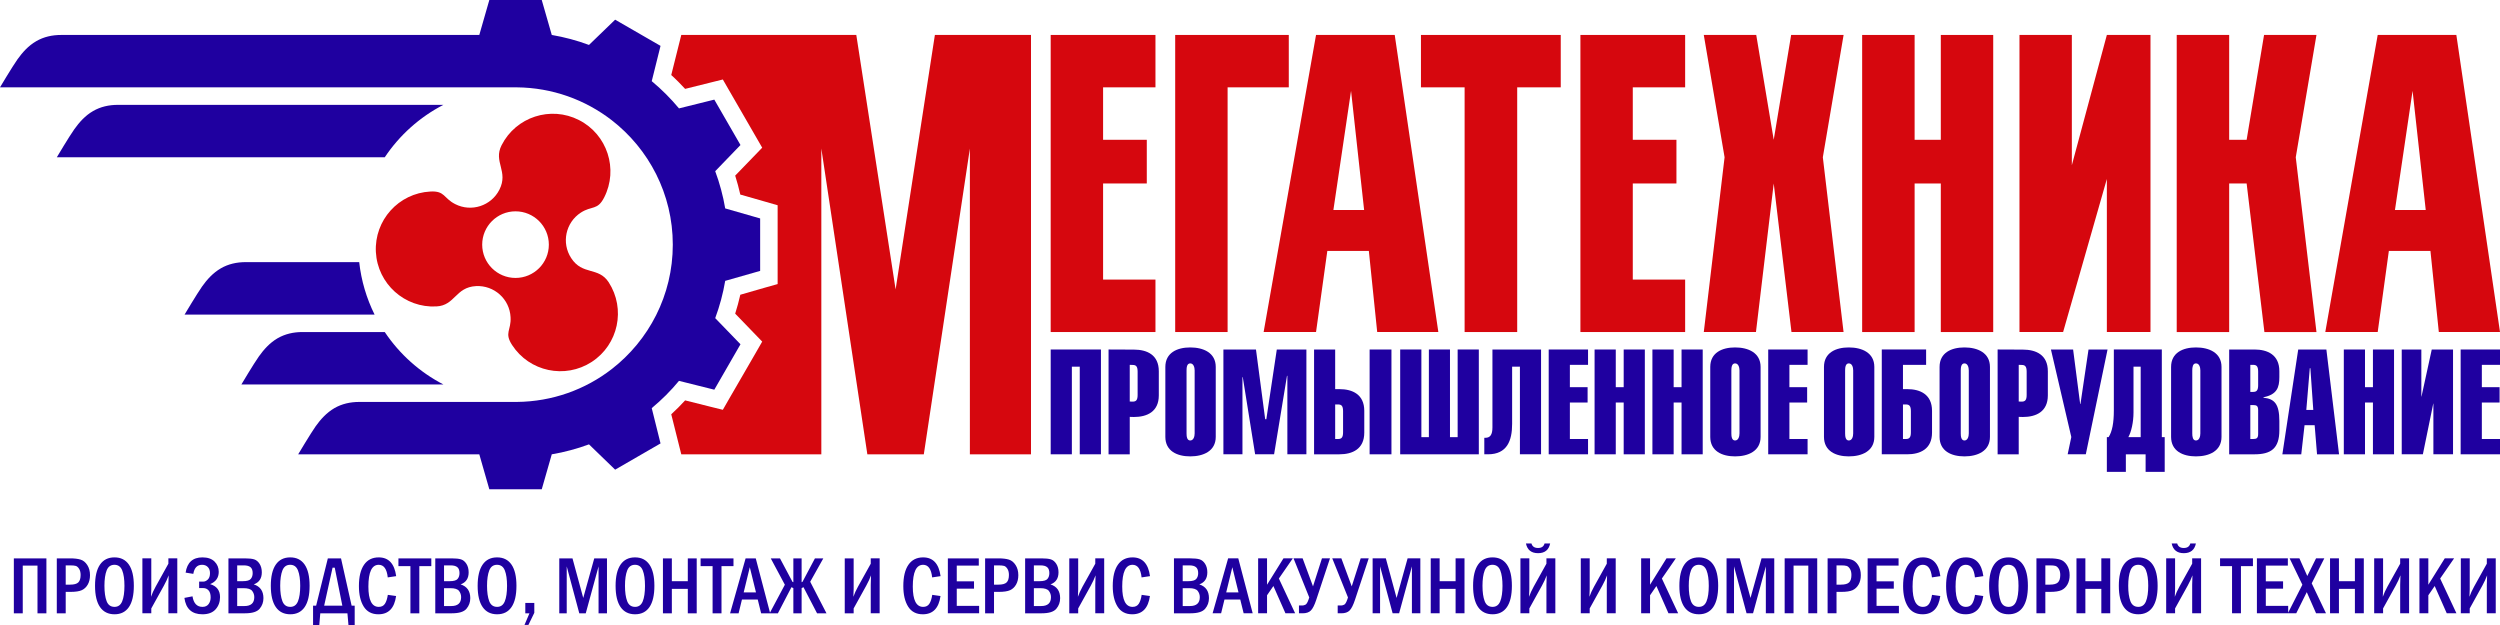 <?xml version="1.0" encoding="UTF-8"?>
<!DOCTYPE svg PUBLIC "-//W3C//DTD SVG 1.1//EN" "http://www.w3.org/Graphics/SVG/1.1/DTD/svg11.dtd">
<!-- Creator: CorelDRAW Home & Student 2019 -->
<svg xmlns="http://www.w3.org/2000/svg" xml:space="preserve" width="100mm" height="25mm" version="1.1" style="shape-rendering:geometricPrecision; text-rendering:geometricPrecision; image-rendering:optimizeQuality; fill-rule:evenodd; clip-rule:evenodd"
viewBox="0 0 10000 2500"
 xmlns:xlink="http://www.w3.org/1999/xlink">
 <defs>
  <style type="text/css">
   <![CDATA[
    .fil2 {fill:#D6070E}
    .fil0 {fill:#1F00A0;fill-rule:nonzero}
    .fil1 {fill:#D6070E;fill-rule:nonzero}
   ]]>
  </style>
 </defs>
 <g id="Слой_x0020_1">
  <g id="_938134096">
   <g>
    <path class="fil0" d="M2900.82 833.65c-4.32,-25.5 -9.77,-50.63 -16.5,-75.33 -6.77,-24.95 -14.45,-49.47 -23.45,-73.55l101.08 -104.7 -104.7 -181.58 -141.28 35.1c-16.4,-19.85 -33.78,-38.62 -51.95,-56.9 -18.25,-18.32 -37.23,-35.62 -57.05,-52.02l35.17 -141.2 -181.57 -104.78 -104.6 101.08c-24.28,-9.1 -48.6,-16.75 -73.58,-23.48 -24.95,-6.6 -49.9,-12.15 -75.3,-16.47l-40.12 -139.8 -209.66 0 -40.12 139.8 -1672.54 0c-36.25,0 -69.58,7.5 -99.58,24.87 -32,18.43 -55.37,45.15 -75.12,72.65 -21,29.73 -69.95,112.03 -69.95,112.03l2066.94 0c142.98,1.22 274.55,50 379.68,131.23 148.6,115 244.58,295.27 244.58,498.02 0,202.68 -95.98,382.96 -244.58,497.96 -105.13,81.4 -236.7,129.92 -379.68,131.15l-629.63 0c-36.33,0 -69.58,7.57 -99.65,24.78 -31.85,18.62 -55.4,45.25 -75.05,72.67 -20.9,29.9 -69.85,112.03 -69.85,112.03l724.43 0 40.12 139.95 209.66 0 40.12 -139.95c25.4,-4.25 50.45,-9.63 75.3,-16.43 24.98,-6.6 49.3,-14.37 73.58,-23.35l104.6 101.23 181.57 -104.95 -35.17 -141.2c19.82,-16.41 38.7,-33.78 57.05,-51.93 18.17,-18.28 35.55,-37.23 51.95,-57.15l141.28 35.35 104.7 -181.68 -101.08 -104.5c9,-24.27 16.68,-48.6 23.45,-73.57 6.73,-25.05 12.18,-50.18 16.5,-75.58l139.8 -39.85 0 -209.83 -139.8 -40.12z"/>
    <path class="fil0" d="M1773.59 419.42l-1301.76 0c-36.25,0 -69.6,7.47 -99.58,24.85 -32.02,18.45 -55.47,45.35 -75.05,72.78 -21.1,29.72 -69.95,112.1 -69.95,112.1l1311.74 0c59,-88.3 139.77,-160.81 234.6,-209.73z"/>
    <path class="fil0" d="M1773.59 1537.88c-94.83,-49.23 -175.6,-121.55 -234.6,-209.73l-328.81 0c-36.25,0 -69.67,7.58 -99.82,24.88 -31.68,18.5 -55.23,45.22 -74.88,72.75 -21,29.62 -69.95,112.1 -69.95,112.1l808.06 0z"/>
    <path class="fil0" d="M1498.31 1258.3c-32.02,-64.47 -53.28,-135.37 -61.48,-209.83l-453.75 0c-36.35,0 -69.77,7.51 -99.75,24.88 -31.85,18.53 -55.48,45.15 -75.05,72.68 -20.9,29.9 -69.95,112.27 -69.95,112.27l759.98 0z"/>
    <polygon class="fil1" points="4621.84,139.79 4621.84,349.34 4412.36,349.34 4412.36,559.17 4587.16,559.17 4587.16,733.87 4412.36,733.87 4412.36,1118.33 4621.84,1118.33 4621.84,1328.13 4202.73,1328.13 4202.73,139.79 "/>
    <polygon class="fil1" points="6740.58,139.79 6740.58,349.34 6531.13,349.34 6531.13,559.17 6705.75,559.17 6705.75,733.87 6531.13,733.87 6531.13,1118.33 6740.58,1118.33 6740.58,1328.13 6321.65,1328.13 6321.65,139.79 "/>
    <polygon class="fil1" points="5155.14,139.79 5155.14,349.34 4910.39,349.34 4910.39,1328.13 4700.76,1328.13 4700.76,139.79 "/>
    <g>
     <path class="fil1" d="M5456.49 839.97l-52.3 -476.6 -70.62 476.6 122.92 0zm122.43 -700.18l174.45 1188.34 -174.45 -1188.34zm-314.78 0l314.78 0 174.45 1188.34 -244.58 0 -33.42 -324.46 -166.08 0 -45.15 324.46 -209.63 0 209.63 -1188.34z"/>
    </g>
    <g>
     <path class="fil1" d="M9702.95 839.97l-52.65 -476.6 -70.47 476.6 123.12 0zm122.43 -700.18l174.62 1188.34 -174.62 -1188.34zm-314.6 0l314.6 0 174.62 1188.34 -244.75 0 -33.5 -324.46 -166.35 0 -44.62 324.46 -209.63 0 209.63 -1188.34z"/>
    </g>
    <polygon class="fil1" points="6068.8,1328.15 5858.45,1328.15 5858.45,349.34 5683.82,349.34 5683.82,139.79 6242.97,139.79 6242.97,349.34 6068.8,349.34 "/>
    <polygon class="fil1" points="7658.46,559.2 7763.24,559.2 7763.24,139.82 7972.86,139.82 7972.86,1328.18 7763.24,1328.18 7763.24,733.92 7658.46,733.92 7658.46,1328.18 7448.63,1328.18 7448.63,139.82 7658.46,139.82 "/>
    <polygon class="fil1" points="8287.37,139.79 8287.37,660.77 8427.42,139.79 8601.94,139.79 8601.94,1328.13 8427.42,1328.13 8427.42,715.9 8252.44,1328.13 8077.89,1328.13 8077.89,139.79 "/>
    <polygon class="fil1" points="8916.7,559.2 8986.55,559.2 9056.22,139.82 9265.87,139.82 9183.05,629.15 9265.87,1328.18 9057.62,1328.18 8986.55,733.92 8916.7,733.92 8916.7,1328.18 8706.87,1328.18 8706.87,139.82 8916.7,139.82 "/>
    <polygon class="fil1" points="7374.41,139.79 7164.58,139.79 7094.91,559.17 7024.98,139.79 6815.15,139.79 6898.33,629.1 6815.15,1328.13 7023.83,1328.13 7094.91,733.87 7165.91,1328.13 7374.23,1328.13 7291.33,629.1 "/>
    <polygon class="fil0" points="4403.76,1398 4403.76,1817.18 4319.01,1817.18 4319.01,1466.7 4287.43,1466.7 4287.43,1817.18 4202.76,1817.18 4202.76,1398 "/>
    <path class="fil0" d="M4518.99 1606.13l11.92 0.35c13.75,0 19.58,-6.45 19.58,-26.73l0 -92.95c0,-20.47 -5.83,-27 -19.58,-27l-11.92 -0.42 0 146.75zm-84.76 211.13l0 -419.28 101.43 0.45c52.4,0 99.58,20.82 99.58,86.6l0 96.4c0,65.63 -47.18,86.53 -99.58,86.53l-16.67 -0.45 0 149.75 -84.76 0z"/>
    <path class="fil0" d="M4778.59 1481.55c0,-12 -4.33,-27.97 -17.73,-27.97 -13.05,0 -14.65,15.97 -14.65,27.97l0 252.13c0,12.1 1.6,28.23 14.65,28.23 13.4,0 17.73,-16.13 17.73,-28.23l0 -252.13zm-117.2 -13.85c0,-56.8 47.35,-77.97 99.47,-77.97 52.58,0 102.13,21.17 102.13,77.97l0 279.83c0,56.8 -49.55,77.98 -102.13,77.98 -52.12,0 -99.47,-21.18 -99.47,-77.98l0 -279.83z"/>
    <polygon class="fil0" points="5023.89,1398 5060.74,1676.78 5065.34,1676.78 5107.21,1398 5225.59,1398 5225.59,1817.18 5149.47,1817.18 5149.47,1503.93 5148.07,1502.68 5096.36,1817.18 5020.51,1817.18 4971.14,1508.6 4969.81,1508.6 4969.81,1817.18 4893.61,1817.18 4893.61,1398 "/>
    <path class="fil0" d="M5372.27 1729.21c0,20.2 -5.83,26.8 -19.75,26.8l-11.83 0 0 -138.21 11.83 0c13.92,0 19.75,6.63 19.75,26.83l0 84.58zm-14.73 -172.68l-16.85 0 0 -158.5 -84.4 0 0 419.2 101.25 0c52.38,0 99.58,-21 99.58,-86.8l0 -87.12c0,-65.63 -47.2,-86.78 -99.58,-86.78z"/>
    <polygon class="fil0" points="5565.79,1817.23 5478.49,1817.23 5478.49,1398.03 5565.79,1398.03 "/>
    <polygon class="fil0" points="5685.52,1748.63 5715.49,1748.63 5715.49,1397.95 5799.9,1397.95 5799.9,1748.63 5830.6,1748.63 5830.6,1397.95 5915.27,1397.95 5915.27,1817.23 5600.77,1817.23 5600.77,1397.95 5685.52,1397.95 "/>
    <path class="fil0" d="M6164.22 1398l0 419.18 -84.57 0 0 -350.48 -31.15 0 0 229.23c0,67.28 -20.63,121.25 -96.58,121.25l-14.72 0 0 -66.05 4.5 0c19.22,0 28.05,-12.62 28.05,-41.37l0 -311.76 194.47 0z"/>
    <polygon class="fil0" points="6352.15,1398 6352.15,1459.38 6279.47,1459.38 6279.47,1548.73 6350.38,1548.73 6350.38,1610.1 6279.47,1610.1 6279.47,1755.98 6352.15,1755.98 6352.15,1817.18 6194.8,1817.18 6194.8,1398 "/>
    <polygon class="fil0" points="6463.08,1548.75 6494.75,1548.75 6494.75,1398.03 6579.33,1398.03 6579.33,1817.23 6494.75,1817.23 6494.75,1610.05 6463.08,1610.05 6463.08,1817.23 6378.33,1817.23 6378.33,1398.03 6463.08,1398.03 "/>
    <path class="fil2" d="M2062.01 1111.75c-73.45,0 -133.25,-59.53 -133.25,-133.18 0,-73.55 59.8,-133.25 133.25,-133.25 73.66,0 133.36,59.7 133.36,133.25 0,73.65 -59.7,133.18 -133.36,133.18zm372.56 17.03c-40.93,-62.45 -104.78,-26.73 -149.78,-96.33 -39.77,-60.68 -22.47,-142.25 38.45,-181.93 44.65,-28.85 66.5,-8.02 93.4,-60.6 57.7,-113.25 12.53,-252.15 -100.8,-309.72 -113.32,-57.78 -251.98,-12.71 -309.55,100.8 -33.98,66.57 28.75,104.07 -8.75,177.87 -32.88,64.83 -112.35,90.58 -176.9,57.5 -47.38,-24.07 -40.33,-53.52 -99.23,-50.25 -127.17,6.78 -224.45,115 -217.92,242 6.77,126.91 115.27,224.56 242.27,217.58 74.7,-3.7 75.58,-76.82 158.2,-81.32 72.5,-3.88 134.68,51.87 138.3,124.45 3,53.1 -26.02,61.82 6.08,111.2 69.25,106.72 211.85,136.8 318.48,67.65 106.62,-69.4 136.97,-211.83 67.75,-318.9z"/>
    <path class="fil0" d="M6957.98 1481.55c0,-12 -4.33,-27.97 -17.73,-27.97 -13.07,0 -14.82,15.97 -14.82,27.97l0 252.13c0,12.1 1.75,28.23 14.82,28.23 13.4,0 17.73,-16.13 17.73,-28.23l0 -252.13zm-116.95 -13.85c0,-56.8 47.1,-77.97 99.22,-77.97 52.56,0 102.13,21.17 102.13,77.97l0 279.83c0,56.8 -49.57,77.98 -102.13,77.98 -52.12,0 -99.22,-21.18 -99.22,-77.98l0 -279.83z"/>
    <polygon class="fil0" points="7230.31,1398 7230.31,1459.38 7157.63,1459.38 7157.63,1548.73 7228.56,1548.73 7228.56,1610.1 7157.63,1610.1 7157.63,1755.98 7230.31,1755.98 7230.31,1817.18 7072.88,1817.18 7072.88,1398 "/>
    <path class="fil0" d="M8074.89 1606.13l12.07 0.35c13.68,0 19.68,-6.45 19.68,-26.73l0 -92.95c0,-20.47 -6,-27 -19.68,-27l-12.07 -0.42 0 146.75zm-84.4 211.13l0 -419.28 101.07 0.45c52.38,0 99.83,20.82 99.83,86.6l0 96.4c0,65.63 -47.45,86.53 -99.83,86.53l-16.67 -0.45 0 149.75 -84.4 0z"/>
    <path class="fil0" d="M7611.86 1755.98l11.9 0c13.78,0 19.75,-6.52 19.75,-26.8l0 -84.57c0,-20.21 -5.97,-26.83 -19.75,-26.83l-11.9 0 0 138.2zm92.6 -357.98l0 61.38 -92.6 0 0 97.1 16.68 0c52.3,0 99.57,21.17 99.57,86.8l0 87.13c0,65.87 -47.27,86.8 -99.57,86.8l-101.43 0 0 -419.21 177.35 0z"/>
    <polygon class="fil0" points="8292.44,1398 8320.67,1616.1 8321.82,1616.1 8354.09,1398 8430.22,1398 8343.24,1817.18 8270.67,1817.18 8285.22,1748.13 8203.72,1398 "/>
    <path class="fil0" d="M8562.72 1466.68l-28.68 0 0 182.83c0,39.7 -8.9,77.8 -20.62,99.12l49.3 0 0 -281.95zm84.57 -68.7l0 350.65 11.55 0 0 138.75 -76.37 0 0 -70.12 -79.03 0 0 70.12 -76.02 0 0 -138.75 6.97 0c14.45,-22.57 20.98,-57.32 20.98,-106.62l0 -244.03 191.92 0z"/>
    <path class="fil0" d="M9001.27 1755.98l11.55 0c13.95,0 19.78,-3.6 19.78,-20.37l0 -94.9c0,-16.83 -5.83,-20.46 -19.78,-20.46l-11.55 0 0 135.73zm0 -188.38l11.55 0c13.95,0 19.78,-6.62 19.78,-27.07l0 -53.98c0,-20.47 -5.83,-27.17 -19.78,-27.17l-11.55 0 0 108.22zm-84.57 -169.6l101.07 0c52.2,0 99.65,21 99.65,86.7l0 23.9c0,40.93 -9.52,69.75 -63.5,80.35l0 1.93c43.68,4.15 63.5,24.8 63.5,93.15l0 37.03c0,73.12 -33.95,96.15 -99.65,96.15l-101.07 0 0 -419.21z"/>
    <path class="fil0" d="M9253.12 1639.68l-11.65 -166.95 -2.3 0 -13.92 166.95 27.87 0zm-60.25 -241.65l112.63 0 50.72 419.18 -88.1 0 -9.52 -116.5 -40.4 0 -13.15 116.5 -75.58 0 63.4 -419.18z"/>
    <polygon class="fil0" points="9685.38,1398 9685.38,1586.2 9686,1586.2 9727.03,1398 9812.13,1398 9812.13,1817.18 9733.55,1817.18 9733.55,1614.33 9733,1614.33 9691.48,1817.18 9606.9,1817.18 9606.9,1398 "/>
    <path class="fil0" d="M7412.73 1481.55c0,-12 -4.05,-27.97 -17.55,-27.97 -12.97,0 -14.72,15.97 -14.72,27.97l0 252.13c0,12.1 1.75,28.23 14.72,28.23 13.5,0 17.55,-16.13 17.55,-28.23l0 -252.13zm-116.85 -13.85c0,-56.8 47.08,-77.97 99.3,-77.97 52.65,0 102.13,21.17 102.13,77.97l0 279.83c0,56.8 -49.48,77.98 -102.13,77.98 -52.22,0 -99.3,-21.18 -99.3,-77.98l0 -279.83z"/>
    <path class="fil0" d="M7875.14 1481.55c0,-12 -4.23,-27.97 -17.38,-27.97 -12.95,0 -14.72,15.97 -14.72,27.97l0 252.13c0,12.1 1.77,28.23 14.72,28.23 13.15,0 17.38,-16.13 17.38,-28.23l0 -252.13zm-116.85 -13.85c0,-56.8 47.1,-77.97 99.47,-77.97 52.3,0 102.05,21.17 102.05,77.97l0 279.83c0,56.8 -49.75,77.98 -102.05,77.98 -52.37,0 -99.47,-21.18 -99.47,-77.98l0 -279.83z"/>
    <path class="fil0" d="M8801.37 1481.55c0,-12 -4.05,-27.97 -17.63,-27.97 -12.97,0 -14.65,15.97 -14.65,27.97l0 252.13c0,12.1 1.68,28.23 14.65,28.23 13.58,0 17.63,-16.13 17.63,-28.23l0 -252.13zm-117.03 -13.85c0,-56.8 47.35,-77.97 99.4,-77.97 52.66,0 102.31,21.17 102.31,77.97l0 279.83c0,56.8 -49.65,77.98 -102.31,77.98 -52.05,0 -99.4,-21.18 -99.4,-77.98l0 -279.83z"/>
    <polygon class="fil0" points="10000,1398 10000,1459.38 9927.35,1459.38 9927.35,1548.73 9998.33,1548.73 9998.33,1610.1 9927.35,1610.1 9927.35,1755.98 10000,1755.98 10000,1817.18 9842.58,1817.18 9842.58,1398 "/>
    <polygon class="fil0" points="9460,1548.75 9491.75,1548.75 9491.75,1398.03 9576.15,1398.03 9576.15,1817.23 9491.75,1817.23 9491.75,1610.05 9460,1610.05 9460,1817.23 9375.25,1817.23 9375.25,1398.03 9460,1398.03 "/>
    <polygon class="fil0" points="6694.6,1548.75 6726.18,1548.75 6726.18,1398.03 6810.83,1398.03 6810.83,1817.23 6726.18,1817.23 6726.18,1610.05 6694.6,1610.05 6694.6,1817.23 6609.65,1817.23 6609.65,1398.03 6694.6,1398.03 "/>
    <path class="fil1" d="M3739.53 139.79l-157.08 1017.86 -157.25 -1017.86 -700.08 0 -40.13 160.35c9.78,8.73 19.13,17.9 28.41,27.08 9.25,9.25 18.25,18.67 27.07,28.3l99.75 -24.88 51.15 -12.7 26.18 45.53 52.47 90.82 52.48 90.93 26.3 45.53 -36.53 37.82 -71.52 73.9c4.05,12.63 7.67,25.15 11.02,37.75 3.35,12.53 6.63,25.23 9.45,38.03l98.78 28.22 50.52 14.55 0 52.73 0 104.87 0 104.96 0 52.72 -50.52 14.2 -98.78 28.5c-2.82,12.78 -6.1,25.48 -9.45,38 -3.35,12.63 -7.05,25.15 -11.02,37.58l71.52 74 36.53 37.82 -26.3 45.78 -52.48 90.75 -52.47 90.57 -26.18 45.71 -51.15 -12.63 -99.75 -25.05c-8.82,9.8 -17.92,19.25 -27.07,28.4 -9.28,9.18 -18.7,18.28 -28.41,27.18l40.13 160.15 560.2 0 0 -1223.26 184.08 1223.26 225.85 0 184.25 -1223.16 0 1223.16 244.48 0 0 -1677.47 -384.45 0z"/>
   </g>
   <g>
    <path class="fil0" d="M55.38 2453.21l0 -219.73 130.25 0 0 219.73 -35.65 0 0 -190.74 -58.96 0 0 190.74 -35.64 0zm171.82 -219.73l53.46 0c17.07,0 30.94,1.65 41.59,4.94 10.63,3.24 19.59,10.49 26.87,21.74 7.3,11.21 10.91,24.71 10.91,40.52 0,14.5 -2.97,26.96 -8.85,37.39 -5.94,10.44 -13.88,17.96 -23.81,22.56 -9.99,4.62 -25.33,6.93 -46.01,6.93l-18.52 0 0 85.65 -35.64 0 0 -219.73zm35.64 28.01l0 77.08 17.71 0c15.82,0 26.73,-3.02 32.83,-9.06 6.05,-6.04 9.08,-15.87 9.08,-29.49 0,-10.15 -2,-18.39 -6,-24.71 -4,-6.3 -8.43,-10.21 -13.22,-11.63 -4.81,-1.49 -12.38,-2.19 -22.69,-2.19l-17.71 0zm272.52 81.74c0,37.56 -6.58,65.94 -19.76,85.16 -13.17,19.16 -32.35,28.77 -57.45,28.77 -25.16,0 -44.49,-9.55 -57.89,-28.71 -13.39,-19.17 -20.08,-47.55 -20.08,-85.22 0,-37.28 6.64,-65.55 19.91,-84.82 13.29,-19.27 32.63,-28.88 57.9,-28.88 25,0 44.17,9.55 57.45,28.71 13.29,19.17 19.92,47.49 19.92,84.99zm-37.57 0.11c0,-26.13 -2.97,-46.67 -8.92,-61.65 -5.94,-14.99 -16.35,-22.51 -31.15,-22.51 -14.86,0 -25.22,7.52 -31.11,22.56 -5.87,15.04 -8.85,35.58 -8.85,61.6 0,25.59 2.92,46.02 8.69,61.28 5.77,15.26 16.37,22.89 31.7,22.89 14.41,0 24.62,-7.41 30.61,-22.18 6,-14.77 9.03,-35.41 9.03,-61.99zm107.39 90.38l0 19.49 -35.63 0 0 -219.73 35.63 0 0 123.32c0,1.47 -0.37,11.63 -1.12,30.41 4.37,-12.68 10.58,-26.3 18.69,-40.9l50.79 -91.42 0 -21.41 35.65 0 0 219.73 -35.65 0 0 -113.99c0,-1.04 0.38,-13.66 1.14,-37.82 -4.53,12.57 -10.9,26.24 -19.01,41.06l-50.49 91.26zm132.41 -42.11l32.4 -6.27c4.53,28.12 17.82,42.17 39.91,42.17 10.74,0 18.84,-3.67 24.4,-11.09 5.51,-7.36 8.27,-16.36 8.27,-27.01 0,-12.41 -2.76,-21.69 -8.27,-27.78 -5.5,-6.16 -12.36,-9.22 -20.57,-9.22l-17.17 0 0 -26.03 17.28 0c5.88,0 11.71,-2.8 17.49,-8.35 5.78,-5.54 8.64,-14.05 8.64,-25.58 0,-10.21 -2.91,-18.34 -8.74,-24.33 -5.85,-5.98 -13.46,-8.94 -22.9,-8.94 -19.38,0 -31.06,12.08 -35.1,36.23l-30.77 -4.94c6.09,-40.63 28.56,-60.94 67.27,-60.94 21,0 37.15,5.55 48.38,16.63 11.23,11.09 16.86,24.82 16.86,41.13 0,23.49 -11.51,39.86 -34.51,49.19 26.46,7.86 39.69,25.09 39.69,51.83 0,19.49 -5.95,35.86 -17.83,49.09 -11.82,13.17 -29.31,19.76 -52.42,19.76 -42.28,0 -66.43,-21.86 -72.31,-65.55zm176.2 -158.13l65.39 0c16.47,0 29,1.32 37.52,4.01 8.54,2.69 15.77,8.67 21.72,17.95 5.88,9.33 8.85,20.59 8.85,33.93 0,24.38 -10.69,40.41 -32.13,48.15 25.76,8.29 38.61,26.69 38.61,55.18 0,16.2 -5.07,30.36 -15.28,42.38 -10.15,12.09 -29.64,18.13 -58.43,18.13l-66.25 0 0 -219.73zm34.99 91.25l22.68 0c15.98,0 26.51,-3.02 31.59,-9.01 5.08,-5.97 7.62,-13.67 7.62,-23.16 0,-11.15 -2.93,-19.06 -8.76,-23.88 -5.78,-4.78 -14.79,-7.19 -26.94,-7.19l-26.19 0 0 63.24zm0 99.48l28.78 0c26.41,0 39.58,-11.91 39.58,-35.68 0,-9.23 -2.81,-17.51 -8.37,-24.82 -5.62,-7.3 -17.01,-10.98 -34.18,-10.98l-25.81 0 0 71.48zm289.64 -80.98c0,37.56 -6.59,65.94 -19.77,85.16 -13.16,19.16 -32.33,28.77 -57.44,28.77 -25.17,0 -44.49,-9.55 -57.88,-28.71 -13.4,-19.17 -20.1,-47.55 -20.1,-85.22 0,-37.28 6.65,-65.55 19.93,-84.82 13.28,-19.27 32.62,-28.88 57.88,-28.88 25.01,0 44.17,9.55 57.46,28.71 13.28,19.17 19.92,47.49 19.92,84.99zm-37.58 0.11c0,-26.13 -2.97,-46.67 -8.92,-61.65 -5.93,-14.99 -16.34,-22.51 -31.14,-22.51 -14.85,0 -25.22,7.52 -31.11,22.56 -5.88,15.04 -8.86,35.58 -8.86,61.6 0,25.59 2.92,46.02 8.7,61.28 5.78,15.26 16.37,22.89 31.7,22.89 14.42,0 24.63,-7.41 30.62,-22.18 5.98,-14.77 9.01,-35.41 9.01,-61.99zm63.72 79.23l46.82 -189.09 52.7 0 42.39 189.09 12.31 0 0 77.41 -24.94 0 -4.11 -46.77 -108.59 0 -3.94 46.77 -24.94 0 0 -77.41 12.3 0zm32.13 0l72.64 0 -30.36 -151.87 -8.7 0 -33.58 151.87zm254.65 -43.16l33.06 4.68c-6.76,48.69 -30.35,73.07 -70.74,73.07 -26.25,0 -45.79,-10.27 -58.7,-30.74 -12.85,-20.49 -19.27,-47.88 -19.27,-82.19 0,-37.02 6.79,-65.34 20.41,-85.1 13.61,-19.72 33.21,-29.6 58.85,-29.6 39.64,0 62.91,25.03 69.77,75.05l-33.7 5c-3.55,-33.61 -15.66,-50.4 -36.17,-50.4 -27.49,0 -41.26,29.04 -41.26,87.13 0,54.13 13.82,81.2 41.41,81.2 11.08,0 19.29,-4.11 24.74,-12.41 5.41,-8.23 9.28,-20.14 11.6,-35.69zm42.39 -145.93l131.54 0 0 30.97 -47.95 0 0 188.76 -35.64 0 0 -188.76 -47.95 0 0 -30.97zm147.42 0l65.39 0c16.47,0 28.99,1.32 37.52,4.01 8.54,2.69 15.77,8.67 21.72,17.95 5.88,9.33 8.85,20.59 8.85,33.93 0,24.38 -10.69,40.41 -32.13,48.15 25.76,8.29 38.61,26.69 38.61,55.18 0,16.2 -5.07,30.36 -15.28,42.38 -10.15,12.09 -29.64,18.13 -58.43,18.13l-66.25 0 0 -219.73zm34.99 91.25l22.68 0c15.98,0 26.51,-3.02 31.58,-9.01 5.08,-5.97 7.62,-13.67 7.62,-23.16 0,-11.15 -2.92,-19.06 -8.75,-23.88 -5.78,-4.78 -14.8,-7.19 -26.94,-7.19l-26.19 0 0 63.24zm0 99.48l28.78 0c26.41,0 39.58,-11.91 39.58,-35.68 0,-9.23 -2.81,-17.51 -8.37,-24.82 -5.62,-7.3 -17.01,-10.98 -34.18,-10.98l-25.81 0 0 71.48zm289.64 -80.98c0,37.56 -6.59,65.94 -19.77,85.16 -13.16,19.16 -32.34,28.77 -57.44,28.77 -25.17,0 -44.49,-9.55 -57.88,-28.71 -13.4,-19.17 -20.1,-47.55 -20.1,-85.22 0,-37.28 6.65,-65.55 19.93,-84.82 13.28,-19.27 32.61,-28.88 57.88,-28.88 25,0 44.17,9.55 57.46,28.71 13.28,19.17 19.92,47.49 19.92,84.99zm-37.58 0.11c0,-26.13 -2.97,-46.67 -8.92,-61.65 -5.93,-14.99 -16.35,-22.51 -31.14,-22.51 -14.85,0 -25.23,7.52 -31.11,22.56 -5.88,15.04 -8.86,35.58 -8.86,61.6 0,25.59 2.92,46.02 8.7,61.28 5.78,15.26 16.37,22.89 31.7,22.89 14.41,0 24.63,-7.41 30.61,-22.18 5.99,-14.77 9.02,-35.41 9.02,-61.99zm73.05 68.36l35.98 0 0 39.58 -23.55 48.37 -15.65 0 19.8 -46.44 -16.58 0 0 -41.51zm135.87 -178.22l52.86 0 42.98 158.4 44.07 -158.4 50.92 0 0 219.73 -33.7 0 0 -187.56 -51.19 187.56 -25.92 0 -50.22 -187.72 0 187.72 -29.8 0 0 -219.73zm380.46 109.75c0,37.56 -6.58,65.94 -19.76,85.16 -13.16,19.16 -32.34,28.77 -57.45,28.77 -25.16,0 -44.49,-9.55 -57.88,-28.71 -13.4,-19.17 -20.09,-47.55 -20.09,-85.22 0,-37.28 6.64,-65.55 19.92,-84.82 13.28,-19.27 32.62,-28.88 57.88,-28.88 25.01,0 44.18,9.55 57.47,28.71 13.28,19.17 19.91,47.49 19.91,84.99zm-37.58 0.11c0,-26.13 -2.97,-46.67 -8.91,-61.65 -5.94,-14.99 -16.35,-22.51 -31.15,-22.51 -14.85,0 -25.22,7.52 -31.11,22.56 -5.88,15.04 -8.86,35.58 -8.86,61.6 0,25.59 2.92,46.02 8.7,61.28 5.78,15.26 16.37,22.89 31.7,22.89 14.42,0 24.63,-7.41 30.62,-22.18 5.99,-14.77 9.01,-35.41 9.01,-61.99zm71.77 -109.86l35.64 0 0 91.25 63.82 0 0 -91.25 35.65 0 0 219.73 -35.65 0 0 -97.85 -63.82 0 0 97.85 -35.64 0 0 -219.73zm150.66 0l131.53 0 0 30.97 -47.95 0 0 188.76 -35.63 0 0 -188.76 -47.95 0 0 -30.97zm180.02 0l40.61 0 57.66 219.73 -36.17 0 -13.55 -55.02 -63.19 0 -13.38 55.02 -34.08 0 62.1 -219.73zm41.52 136.05l-24.73 -100.63 -24.45 100.63 49.18 0zm216.92 -42.49l65.06 126.17 -37.69 0 -54.32 -104.48 -7.45 3.72 0 100.76 -33.05 0 0 -100.76 -7.56 -3.72 -54.27 104.48 -33.1 0 60.96 -114.31 -56.43 -105.42 36.94 0 49.84 93.67 3.62 1.81 0 -95.48 33.05 0 0 95.48 3.61 -1.81 49.69 -93.67 33.52 0 -52.42 93.56zm173.75 106.68l0 19.49 -35.63 0 0 -219.73 35.63 0 0 123.32c0,1.47 -0.36,11.63 -1.12,30.41 4.37,-12.68 10.58,-26.3 18.69,-40.9l50.8 -91.42 0 -21.41 35.64 0 0 219.73 -35.64 0 0 -113.99c0,-1.04 0.38,-13.66 1.13,-37.82 -4.53,12.57 -10.91,26.24 -19.01,41.06l-50.49 91.26zm314.33 -54.31l33.05 4.68c-6.75,48.69 -30.35,73.07 -70.74,73.07 -26.24,0 -45.79,-10.27 -58.7,-30.74 -12.84,-20.49 -19.26,-47.88 -19.26,-82.19 0,-37.02 6.79,-65.34 20.4,-85.1 13.61,-19.72 33.21,-29.6 58.86,-29.6 39.63,0 62.9,25.03 69.77,75.05l-33.71 5c-3.55,-33.61 -15.65,-50.4 -36.17,-50.4 -27.48,0 -41.26,29.04 -41.26,87.13 0,54.13 13.83,81.2 41.42,81.2 11.07,0 19.29,-4.11 24.73,-12.41 5.41,-8.23 9.29,-20.14 11.61,-35.69zm62.48 -145.93l123.75 0 0 28.99 -88.12 0 0 62.92 69.02 0 0 29.32 -69.02 0 0 68.85 89.43 0 0 29.65 -125.06 0 0 -219.73zm149.03 0l53.46 0c17.06,0 30.94,1.65 41.58,4.94 10.63,3.24 19.6,10.49 26.89,21.74 7.28,11.21 10.9,24.71 10.9,40.52 0,14.5 -2.97,26.96 -8.86,37.39 -5.94,10.44 -13.88,17.96 -23.81,22.56 -9.98,4.62 -25.33,6.93 -46,6.93l-18.53 0 0 85.65 -35.63 0 0 -219.73zm35.63 28.01l0 77.08 17.72 0c15.82,0 26.73,-3.02 32.83,-9.06 6.05,-6.04 9.07,-15.87 9.07,-29.49 0,-10.15 -1.99,-18.39 -5.99,-24.71 -4,-6.3 -8.43,-10.21 -13.23,-11.63 -4.81,-1.49 -12.36,-2.19 -22.68,-2.19l-17.72 0zm124.46 -28.01l65.4 0c16.47,0 28.99,1.32 37.53,4.01 8.53,2.69 15.76,8.67 21.71,17.95 5.88,9.33 8.85,20.59 8.85,33.93 0,24.38 -10.69,40.41 -32.13,48.15 25.76,8.29 38.62,26.69 38.62,55.18 0,16.2 -5.08,30.36 -15.29,42.38 -10.16,12.09 -29.64,18.13 -58.43,18.13l-66.26 0 0 -219.73zm34.99 91.25l22.69 0c15.98,0 26.52,-3.02 31.59,-9.01 5.07,-5.97 7.61,-13.67 7.61,-23.16 0,-11.15 -2.92,-19.06 -8.75,-23.88 -5.78,-4.78 -14.79,-7.19 -26.95,-7.19l-26.19 0 0 63.24zm0 99.48l28.79 0c26.41,0 39.58,-11.91 39.58,-35.68 0,-9.23 -2.8,-17.51 -8.37,-24.82 -5.61,-7.3 -17.01,-10.98 -34.17,-10.98l-25.83 0 0 71.48zm177.23 9.51l0 19.49 -35.64 0 0 -219.73 35.64 0 0 123.32c0,1.47 -0.37,11.63 -1.13,30.41 4.37,-12.68 10.58,-26.3 18.68,-40.9l50.81 -91.42 0 -21.41 35.64 0 0 219.73 -35.64 0 0 -113.99c0,-1.04 0.38,-13.66 1.13,-37.82 -4.53,12.57 -10.9,26.24 -19,41.06l-50.49 91.26zm253.9 -54.31l33.05 4.68c-6.76,48.69 -30.35,73.07 -70.74,73.07 -26.25,0 -45.8,-10.27 -58.7,-30.74 -12.85,-20.49 -19.27,-47.88 -19.27,-82.19 0,-37.02 6.8,-65.34 20.41,-85.1 13.61,-19.72 33.2,-29.6 58.86,-29.6 39.63,0 62.9,25.03 69.76,75.05l-33.7 5c-3.55,-33.61 -15.66,-50.4 -36.17,-50.4 -27.49,0 -41.27,29.04 -41.27,87.13 0,54.13 13.83,81.2 41.43,81.2 11.07,0 19.28,-4.11 24.72,-12.41 5.41,-8.23 9.29,-20.14 11.62,-35.69z"/>
    <path class="fil0" d="M4695.84 2233.46l65.39 0c16.47,0 28.99,1.32 37.53,4.01 8.53,2.69 15.76,8.67 21.71,17.95 5.87,9.33 8.84,20.59 8.84,33.93 0,24.38 -10.69,40.41 -32.13,48.15 25.77,8.29 38.62,26.69 38.62,55.18 0,16.2 -5.07,30.36 -15.28,42.38 -10.16,12.09 -29.64,18.13 -58.43,18.13l-66.25 0 0 -219.73zm34.98 91.25l22.69 0c15.98,0 26.51,-3.02 31.59,-9.01 5.07,-5.97 7.61,-13.67 7.61,-23.16 0,-11.15 -2.92,-19.06 -8.76,-23.88 -5.77,-4.78 -14.79,-7.19 -26.93,-7.19l-26.2 0 0 63.24zm0 99.49l28.79 0c26.41,0 39.58,-11.92 39.58,-35.69 0,-9.23 -2.8,-17.51 -8.37,-24.82 -5.62,-7.3 -17.01,-10.98 -34.18,-10.98l-25.82 0 0 71.49zm181.65 -190.74l40.62 0 57.66 219.73 -36.17 0 -13.56 -55.02 -63.17 0 -13.4 55.02 -34.07 0 62.09 -219.73zm41.52 136.05l-24.72 -100.63 -24.46 100.63 49.18 0zm78.52 -136.05l35.63 0 0 105.48 65.67 -105.48 37.37 0 -55.73 80.66 65.12 139.07 -38.77 0 -48.22 -109.09 -25.44 37 0 72.09 -35.63 0 0 -219.73zm204.49 156.36l-62.85 -156.36 36.39 0 41.46 112.06 35.81 -112.06 32.13 0 -55.03 166.14c-6.86,20.7 -13.98,34.81 -21.37,42.33 -7.41,7.52 -18.37,11.26 -32.95,11.26l-14.74 0 0 -31.3 14.74 0c2.97,0 6.64,-1.04 11.03,-3.07 4.36,-2.04 8.63,-9.01 12.73,-20.93l2.65 -8.07zm154.92 0l-62.86 -156.36 36.4 0 41.47 112.06 35.8 -112.06 32.13 0 -55.03 166.14c-6.86,20.7 -13.99,34.81 -21.38,42.33 -7.4,7.52 -18.36,11.26 -32.94,11.26l-14.74 0 0 -31.3 14.74 0c2.97,0 6.64,-1.04 11.02,-3.07 4.37,-2.04 8.63,-9.01 12.74,-20.93l2.65 -8.07zm98.6 -156.36l52.86 0 42.99 158.4 44.05 -158.4 50.93 0 0 219.73 -33.7 0 0 -187.56 -51.18 187.56 -25.93 0 -50.22 -187.72 0 187.72 -29.8 0 0 -219.73zm232.4 0l35.64 0 0 91.25 63.82 0 0 -91.25 35.64 0 0 219.73 -35.64 0 0 -97.85 -63.82 0 0 97.85 -35.64 0 0 -219.73zm324.63 109.75c0,37.56 -6.58,65.94 -19.76,85.16 -13.17,19.16 -32.34,28.77 -57.45,28.77 -25.16,0 -44.49,-9.55 -57.88,-28.71 -13.4,-19.17 -20.1,-47.55 -20.1,-85.22 0,-37.28 6.65,-65.55 19.93,-84.82 13.28,-19.27 32.62,-28.88 57.88,-28.88 25.01,0 44.18,9.55 57.47,28.71 13.28,19.17 19.91,47.49 19.91,84.99zm-37.58 0.11c0,-26.13 -2.97,-46.67 -8.91,-61.65 -5.94,-14.99 -16.35,-22.51 -31.15,-22.51 -14.85,0 -25.22,7.52 -31.11,22.56 -5.88,15.04 -8.86,35.58 -8.86,61.6 0,25.59 2.92,46.02 8.7,61.28 5.78,15.26 16.37,22.89 31.7,22.89 14.42,0 24.63,-7.41 30.62,-22.18 5.98,-14.77 9.01,-35.41 9.01,-61.99zm107.41 90.38l0 19.49 -35.64 0 0 -219.73 35.64 0 0 123.32c0,1.47 -0.38,11.63 -1.14,30.41 4.38,-12.68 10.59,-26.3 18.69,-40.9l50.8 -91.42 0 -21.41 35.65 0 0 219.73 -35.65 0 0 -113.99c0,-1.04 0.39,-13.66 1.15,-37.82 -4.55,12.57 -10.91,26.24 -19.01,41.06l-50.49 91.26zm-13.61 -259.86l22.03 0c3.29,12.07 12.04,18.12 26.41,18.12 14.08,0 22.83,-6.05 26.08,-18.12l22.35 0c-5.34,25.91 -21.48,38.87 -48.32,38.87 -27,0 -43.15,-12.96 -48.55,-38.87zm255.03 259.86l0 19.49 -35.64 0 0 -219.73 35.64 0 0 123.32c0,1.47 -0.37,11.63 -1.13,30.41 4.38,-12.68 10.58,-26.3 18.68,-40.9l50.81 -91.42 0 -21.41 35.65 0 0 219.73 -35.65 0 0 -113.99c0,-1.04 0.38,-13.66 1.14,-37.82 -4.53,12.57 -10.91,26.24 -19.01,41.06l-50.49 91.26zm205.8 -200.24l35.63 0 0 105.48 65.67 -105.48 37.35 0 -55.72 80.66 65.12 139.07 -38.76 0 -48.22 -109.09 -25.44 37 0 72.09 -35.63 0 0 -219.73zm308.1 109.75c0,37.56 -6.59,65.94 -19.77,85.16 -13.17,19.16 -32.34,28.77 -57.44,28.77 -25.17,0 -44.49,-9.55 -57.89,-28.71 -13.39,-19.17 -20.09,-47.55 -20.09,-85.22 0,-37.28 6.65,-65.55 19.93,-84.82 13.28,-19.27 32.61,-28.88 57.88,-28.88 25,0 44.17,9.55 57.45,28.71 13.29,19.17 19.93,47.49 19.93,84.99zm-37.58 0.11c0,-26.13 -2.97,-46.67 -8.92,-61.65 -5.94,-14.99 -16.35,-22.51 -31.14,-22.51 -14.85,0 -25.23,7.52 -31.11,22.56 -5.88,15.04 -8.86,35.58 -8.86,61.6 0,25.59 2.92,46.02 8.7,61.28 5.77,15.26 16.37,22.89 31.7,22.89 14.41,0 24.62,-7.41 30.6,-22.18 6,-14.77 9.03,-35.41 9.03,-61.99zm71.11 -109.86l52.86 0 42.99 158.4 44.06 -158.4 50.92 0 0 219.73 -33.69 0 0 -187.56 -51.19 187.56 -25.92 0 -50.22 -187.72 0 187.72 -29.81 0 0 -219.73zm232.41 219.73l0 -219.73 130.25 0 0 219.73 -35.65 0 0 -190.74 -58.97 0 0 190.74 -35.63 0zm171.82 -219.73l53.46 0c17.07,0 30.94,1.65 41.58,4.94 10.63,3.24 19.6,10.49 26.89,21.74 7.28,11.21 10.9,24.71 10.9,40.52 0,14.5 -2.97,26.96 -8.86,37.39 -5.93,10.44 -13.87,17.96 -23.81,22.56 -9.98,4.62 -25.32,6.93 -45.99,6.93l-18.53 0 0 85.65 -35.64 0 0 -219.73zm35.64 28.01l0 77.08 17.71 0c15.82,0 26.73,-3.02 32.84,-9.06 6.04,-6.04 9.06,-15.87 9.06,-29.49 0,-10.15 -1.99,-18.39 -5.99,-24.7 -4,-6.31 -8.42,-10.22 -13.23,-11.64 -4.81,-1.49 -12.36,-2.19 -22.68,-2.19l-17.71 0zm124.46 -28.01l123.76 0 0 28.99 -88.13 0 0 62.92 69.02 0 0 29.32 -69.02 0 0 68.85 89.44 0 0 29.65 -125.07 0 0 -219.73zm257.57 145.93l33.05 4.68c-6.76,48.69 -30.35,73.07 -70.74,73.07 -26.25,0 -45.8,-10.27 -58.7,-30.74 -12.84,-20.49 -19.28,-47.88 -19.28,-82.19 0,-37.01 6.81,-65.34 20.42,-85.1 13.61,-19.72 33.2,-29.6 58.86,-29.6 39.63,0 62.9,25.03 69.75,75.05l-33.69 5c-3.56,-33.61 -15.65,-50.4 -36.17,-50.4 -27.49,0 -41.26,29.04 -41.26,87.13 0,54.13 13.82,81.2 41.42,81.2 11.06,0 19.27,-4.11 24.72,-12.41 5.41,-8.23 9.3,-20.14 11.62,-35.69zm171.97 0l33.05 4.68c-6.75,48.69 -30.34,73.07 -70.73,73.07 -26.25,0 -45.79,-10.27 -58.7,-30.74 -12.85,-20.49 -19.27,-47.88 -19.27,-82.19 0,-37.01 6.79,-65.34 20.4,-85.1 13.62,-19.72 33.22,-29.6 58.86,-29.6 39.64,0 62.9,25.03 69.77,75.05l-33.7 5c-3.55,-33.61 -15.66,-50.4 -36.17,-50.4 -27.49,0 -41.26,29.04 -41.26,87.13 0,54.13 13.82,81.2 41.41,81.2 11.08,0 19.29,-4.11 24.74,-12.41 5.41,-8.23 9.28,-20.14 11.6,-35.69zm211.51 -36.18c0,37.56 -6.59,65.94 -19.77,85.16 -13.17,19.16 -32.34,28.77 -57.44,28.77 -25.17,0 -44.49,-9.55 -57.89,-28.71 -13.39,-19.17 -20.09,-47.55 -20.09,-85.22 0,-37.28 6.65,-65.55 19.93,-84.82 13.28,-19.27 32.61,-28.88 57.88,-28.88 25,0 44.17,9.55 57.46,28.71 13.28,19.17 19.92,47.49 19.92,84.99zm-37.58 0.11c0,-26.13 -2.97,-46.67 -8.92,-61.65 -5.94,-14.99 -16.35,-22.51 -31.14,-22.51 -14.85,0 -25.23,7.52 -31.11,22.56 -5.88,15.04 -8.86,35.58 -8.86,61.6 0,25.59 2.92,46.02 8.7,61.28 5.78,15.26 16.37,22.89 31.7,22.89 14.41,0 24.63,-7.41 30.6,-22.18 6,-14.77 9.03,-35.41 9.03,-61.99zm71.76 -109.86l53.46 0c17.07,0 30.94,1.65 41.58,4.94 10.64,3.24 19.6,10.49 26.89,21.74 7.29,11.21 10.91,24.71 10.91,40.52 0,14.5 -2.97,26.96 -8.86,37.39 -5.94,10.44 -13.88,17.96 -23.81,22.56 -9.98,4.62 -25.33,6.93 -46.01,6.93l-18.53 0 0 85.65 -35.63 0 0 -219.73zm35.63 28.01l0 77.08 17.73 0c15.82,0 26.73,-3.02 32.82,-9.06 6.05,-6.04 9.08,-15.87 9.08,-29.49 0,-10.15 -2,-18.39 -6,-24.7 -3.99,-6.31 -8.43,-10.22 -13.23,-11.64 -4.8,-1.49 -12.36,-2.19 -22.67,-2.19l-17.73 0zm124.48 -28.01l35.63 0 0 91.25 63.82 0 0 -91.25 35.65 0 0 219.73 -35.65 0 0 -97.85 -63.82 0 0 97.85 -35.63 0 0 -219.73zm324.63 109.75c0,37.56 -6.59,65.94 -19.76,85.16 -13.17,19.16 -32.35,28.77 -57.45,28.77 -25.16,0 -44.5,-9.55 -57.89,-28.71 -13.4,-19.17 -20.08,-47.55 -20.08,-85.22 0,-37.28 6.63,-65.55 19.91,-84.82 13.29,-19.27 32.62,-28.88 57.9,-28.88 24.99,0 44.16,9.55 57.45,28.71 13.28,19.17 19.92,47.49 19.92,84.99zm-37.57 0.11c0,-26.13 -2.97,-46.67 -8.92,-61.65 -5.94,-14.99 -16.36,-22.51 -31.15,-22.51 -14.86,0 -25.23,7.52 -31.12,22.56 -5.87,15.04 -8.85,35.58 -8.85,61.6 0,25.59 2.92,46.02 8.71,61.28 5.76,15.26 16.35,22.89 31.69,22.89 14.41,0 24.62,-7.41 30.61,-22.18 6,-14.77 9.03,-35.41 9.03,-61.99zm107.39 90.38l0 19.49 -35.63 0 0 -219.73 35.63 0 0 123.32c0,1.47 -0.38,11.63 -1.12,30.41 4.36,-12.68 10.58,-26.3 18.68,-40.9l50.81 -91.42 0 -21.41 35.64 0 0 219.73 -35.64 0 0 -113.99c0,-1.04 0.37,-13.66 1.13,-37.82 -4.54,12.57 -10.91,26.24 -19.01,41.06l-50.49 91.26zm-13.6 -259.86l22.03 0c3.29,12.07 12.04,18.12 26.4,18.12 14.09,0 22.85,-6.05 26.08,-18.12l22.36 0c-5.34,25.91 -21.49,38.87 -48.33,38.87 -27,0 -43.14,-12.96 -48.54,-38.87zm193.48 59.62l131.53 0 0 30.97 -47.95 0 0 188.76 -35.63 0 0 -188.76 -47.95 0 0 -30.97zm147.41 0l123.76 0 0 28.99 -88.12 0 0 62.92 69.02 0 0 29.32 -69.02 0 0 68.85 89.42 0 0 29.65 -125.06 0 0 -219.73zm130.89 0l39.14 0 31.48 70.56 35 -70.56 33.05 0 -50.32 99.99 57.11 119.74 -39.68 0 -37.21 -84.61 -42.11 84.61 -33.59 0 58.11 -114.2 -50.98 -105.53zm161.61 0l35.64 0 0 91.25 63.83 0 0 -91.25 35.64 0 0 219.73 -35.64 0 0 -97.85 -63.83 0 0 97.85 -35.64 0 0 -219.73zm212.21 200.24l0 19.49 -35.63 0 0 -219.73 35.63 0 0 123.32c0,1.47 -0.37,11.63 -1.12,30.41 4.37,-12.68 10.58,-26.3 18.68,-40.9l50.81 -91.42 0 -21.41 35.64 0 0 219.73 -35.64 0 0 -113.99c0,-1.04 0.37,-13.66 1.13,-37.82 -4.53,12.57 -10.91,26.24 -19.01,41.06l-50.49 91.26zm145.37 -200.24l35.63 0 0 105.48 65.68 -105.48 37.36 0 -55.73 80.66 65.12 139.07 -38.77 0 -48.22 -109.09 -25.44 37 0 72.09 -35.63 0 0 -219.73zm201.24 200.24l0 19.49 -35.64 0 0 -219.73 35.64 0 0 123.32c0,1.47 -0.37,11.63 -1.13,30.41 4.38,-12.68 10.58,-26.3 18.69,-40.9l50.8 -91.42 0 -21.41 35.65 0 0 219.73 -35.65 0 0 -113.99c0,-1.04 0.39,-13.66 1.14,-37.82 -4.53,12.57 -10.9,26.24 -19.01,41.06l-50.49 91.26z"/>
   </g>
  </g>
 </g>
</svg>

